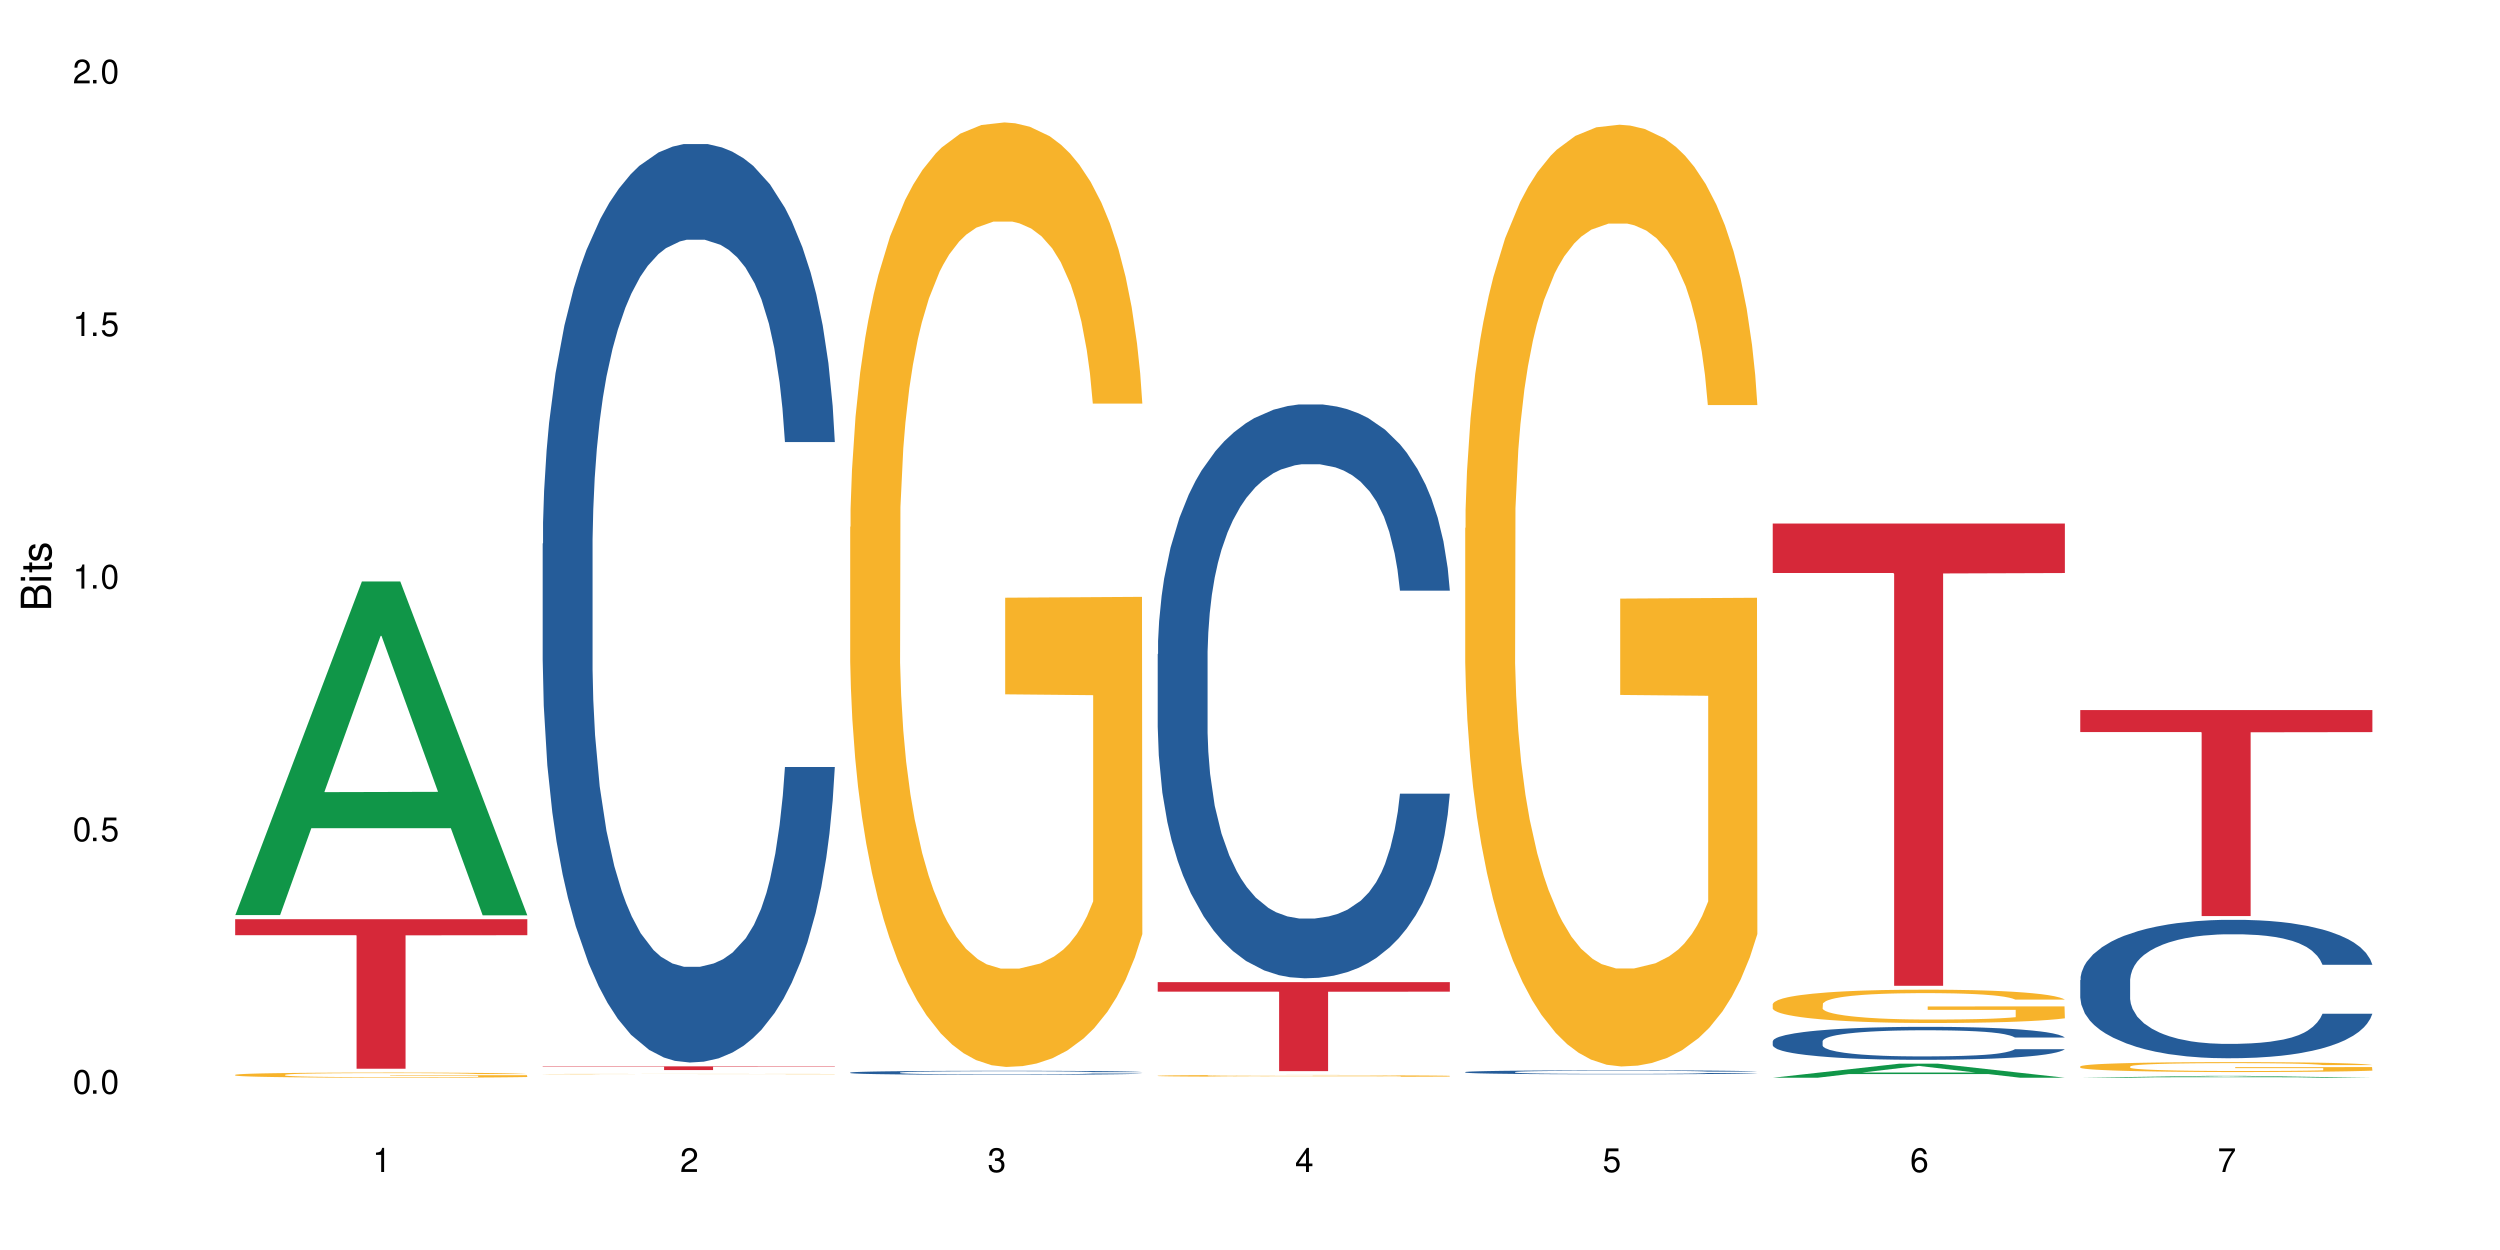 <?xml version="1.0" encoding="UTF-8"?>
<svg xmlns="http://www.w3.org/2000/svg" xmlns:xlink="http://www.w3.org/1999/xlink" width="720" height="360" viewBox="0 0 720 360">
<defs>
<g>
<g id="glyph-0-0">
</g>
<g id="glyph-0-1">
<path d="M 2.641 -6.938 C 2 -6.938 1.422 -6.656 1.078 -6.172 C 0.641 -5.562 0.406 -4.641 0.406 -3.359 C 0.406 -1.016 1.188 0.219 2.641 0.219 C 4.078 0.219 4.859 -1.016 4.859 -3.297 C 4.859 -4.641 4.656 -5.547 4.203 -6.172 C 3.844 -6.656 3.281 -6.938 2.641 -6.938 Z M 2.641 -6.188 C 3.547 -6.188 4 -5.25 4 -3.375 C 4 -1.406 3.562 -0.484 2.625 -0.484 C 1.734 -0.484 1.281 -1.438 1.281 -3.344 C 1.281 -5.25 1.734 -6.188 2.641 -6.188 Z M 2.641 -6.188 "/>
</g>
<g id="glyph-0-2">
<path d="M 1.828 -1 L 0.828 -1 L 0.828 0 L 1.828 0 Z M 1.828 -1 "/>
</g>
<g id="glyph-0-3">
<path d="M 4.562 -6.797 L 1.062 -6.797 L 0.547 -3.094 L 1.328 -3.094 C 1.719 -3.562 2.047 -3.734 2.578 -3.734 C 3.484 -3.734 4.062 -3.109 4.062 -2.094 C 4.062 -1.125 3.484 -0.531 2.578 -0.531 C 1.828 -0.531 1.375 -0.906 1.188 -1.672 L 0.328 -1.672 C 0.453 -1.109 0.547 -0.844 0.75 -0.594 C 1.125 -0.078 1.828 0.219 2.594 0.219 C 3.969 0.219 4.922 -0.781 4.922 -2.219 C 4.922 -3.562 4.031 -4.484 2.719 -4.484 C 2.25 -4.484 1.859 -4.359 1.469 -4.062 L 1.734 -5.969 L 4.562 -5.969 Z M 4.562 -6.797 "/>
</g>
<g id="glyph-0-4">
<path d="M 2.484 -4.938 L 2.484 0 L 3.328 0 L 3.328 -6.938 L 2.766 -6.938 C 2.469 -5.875 2.281 -5.734 0.984 -5.562 L 0.984 -4.938 Z M 2.484 -4.938 "/>
</g>
<g id="glyph-0-5">
<path d="M 4.859 -0.828 L 1.281 -0.828 C 1.359 -1.406 1.672 -1.781 2.5 -2.281 L 3.469 -2.828 C 4.406 -3.344 4.906 -4.062 4.906 -4.906 C 4.906 -5.484 4.672 -6.031 4.266 -6.406 C 3.859 -6.766 3.375 -6.938 2.719 -6.938 C 1.859 -6.938 1.219 -6.625 0.844 -6.031 C 0.609 -5.672 0.5 -5.234 0.484 -4.531 L 1.328 -4.531 C 1.359 -5.016 1.406 -5.281 1.531 -5.516 C 1.75 -5.938 2.188 -6.203 2.703 -6.203 C 3.469 -6.203 4.031 -5.641 4.031 -4.891 C 4.031 -4.344 3.719 -3.859 3.125 -3.516 L 2.234 -3 C 0.812 -2.172 0.406 -1.531 0.328 -0.016 L 4.859 -0.016 Z M 4.859 -0.828 "/>
</g>
<g id="glyph-0-6">
<path d="M 2.125 -3.188 L 2.578 -3.188 C 3.5 -3.188 3.984 -2.766 3.984 -1.922 C 3.984 -1.062 3.469 -0.531 2.594 -0.531 C 1.656 -0.531 1.203 -1 1.156 -2.016 L 0.312 -2.016 C 0.344 -1.453 0.438 -1.094 0.609 -0.781 C 0.953 -0.109 1.625 0.219 2.547 0.219 C 3.953 0.219 4.859 -0.625 4.859 -1.938 C 4.859 -2.828 4.516 -3.297 3.703 -3.594 C 4.344 -3.844 4.656 -4.328 4.656 -5.031 C 4.656 -6.219 3.875 -6.938 2.578 -6.938 C 1.203 -6.938 0.484 -6.172 0.453 -4.703 L 1.297 -4.703 C 1.312 -5.125 1.344 -5.359 1.453 -5.578 C 1.641 -5.969 2.062 -6.203 2.594 -6.203 C 3.344 -6.203 3.797 -5.75 3.797 -5 C 3.797 -4.516 3.609 -4.219 3.25 -4.047 C 3.016 -3.953 2.703 -3.922 2.125 -3.906 Z M 2.125 -3.188 "/>
</g>
<g id="glyph-0-7">
<path d="M 3.141 -1.672 L 3.141 0 L 3.984 0 L 3.984 -1.672 L 4.984 -1.672 L 4.984 -2.438 L 3.984 -2.438 L 3.984 -6.938 L 3.359 -6.938 L 0.266 -2.578 L 0.266 -1.672 Z M 3.141 -2.438 L 1 -2.438 L 3.141 -5.5 Z M 3.141 -2.438 "/>
</g>
<g id="glyph-0-8">
<path d="M 4.781 -5.125 C 4.609 -6.266 3.891 -6.938 2.844 -6.938 C 2.094 -6.938 1.422 -6.578 1.031 -5.953 C 0.594 -5.266 0.406 -4.422 0.406 -3.172 C 0.406 -2 0.578 -1.25 0.984 -0.641 C 1.359 -0.078 1.953 0.219 2.703 0.219 C 3.984 0.219 4.922 -0.75 4.922 -2.094 C 4.922 -3.375 4.062 -4.281 2.844 -4.281 C 2.172 -4.281 1.641 -4.031 1.281 -3.516 C 1.281 -5.234 1.828 -6.188 2.797 -6.188 C 3.391 -6.188 3.797 -5.797 3.938 -5.125 Z M 2.734 -3.531 C 3.547 -3.531 4.062 -2.953 4.062 -2.031 C 4.062 -1.156 3.484 -0.531 2.703 -0.531 C 1.922 -0.531 1.328 -1.188 1.328 -2.078 C 1.328 -2.938 1.906 -3.531 2.734 -3.531 Z M 2.734 -3.531 "/>
</g>
<g id="glyph-0-9">
<path d="M 4.984 -6.797 L 0.438 -6.797 L 0.438 -5.969 L 4.109 -5.969 C 2.5 -3.656 1.828 -2.234 1.328 0 L 2.219 0 C 2.594 -2.172 3.453 -4.047 4.984 -6.094 Z M 4.984 -6.797 "/>
</g>
<g id="glyph-1-0">
</g>
<g id="glyph-1-1">
<path d="M 0 -0.953 L 0 -4.891 C 0 -5.719 -0.234 -6.344 -0.734 -6.797 C -1.188 -7.234 -1.812 -7.469 -2.5 -7.469 C -3.547 -7.469 -4.188 -7 -4.625 -5.875 C -4.984 -6.688 -5.625 -7.094 -6.531 -7.094 C -7.172 -7.094 -7.734 -6.859 -8.141 -6.391 C -8.562 -5.922 -8.75 -5.344 -8.75 -4.5 L -8.75 -0.953 Z M -4.984 -2.062 L -7.766 -2.062 L -7.766 -4.219 C -7.766 -4.844 -7.688 -5.203 -7.453 -5.5 C -7.219 -5.812 -6.859 -5.969 -6.375 -5.969 C -5.891 -5.969 -5.531 -5.812 -5.297 -5.5 C -5.062 -5.203 -4.984 -4.844 -4.984 -4.219 Z M -0.984 -2.062 L -4 -2.062 L -4 -4.781 C -4 -5.766 -3.438 -6.359 -2.484 -6.359 C -1.547 -6.359 -0.984 -5.766 -0.984 -4.781 Z M -0.984 -2.062 "/>
</g>
<g id="glyph-1-2">
<path d="M -6.281 -1.797 L -6.281 -0.797 L 0 -0.797 L 0 -1.797 Z M -8.75 -1.797 L -8.75 -0.797 L -7.484 -0.797 L -7.484 -1.797 Z M -8.75 -1.797 "/>
</g>
<g id="glyph-1-3">
<path d="M -6.281 -3.047 L -6.281 -2.016 L -8.016 -2.016 L -8.016 -1.016 L -6.281 -1.016 L -6.281 -0.172 L -5.469 -0.172 L -5.469 -1.016 L -0.719 -1.016 C -0.078 -1.016 0.281 -1.453 0.281 -2.234 C 0.281 -2.5 0.25 -2.719 0.188 -3.047 L -0.641 -3.047 C -0.609 -2.906 -0.594 -2.766 -0.594 -2.562 C -0.594 -2.141 -0.719 -2.016 -1.156 -2.016 L -5.469 -2.016 L -5.469 -3.047 Z M -6.281 -3.047 "/>
</g>
<g id="glyph-1-4">
<path d="M -4.531 -5.25 C -5.766 -5.25 -6.469 -4.422 -6.469 -2.969 C -6.469 -1.516 -5.719 -0.562 -4.547 -0.562 C -3.562 -0.562 -3.094 -1.062 -2.734 -2.562 L -2.516 -3.484 C -2.344 -4.188 -2.094 -4.469 -1.641 -4.469 C -1.047 -4.469 -0.641 -3.875 -0.641 -3 C -0.641 -2.453 -0.797 -2 -1.062 -1.75 C -1.25 -1.594 -1.422 -1.531 -1.875 -1.469 L -1.875 -0.406 C -0.422 -0.453 0.281 -1.266 0.281 -2.922 C 0.281 -4.5 -0.5 -5.516 -1.719 -5.516 C -2.656 -5.516 -3.172 -4.984 -3.469 -3.734 L -3.703 -2.766 C -3.891 -1.953 -4.156 -1.609 -4.594 -1.609 C -5.188 -1.609 -5.547 -2.125 -5.547 -2.938 C -5.547 -3.75 -5.203 -4.172 -4.531 -4.203 Z M -4.531 -5.25 "/>
</g>
</g>
</defs>
<rect x="-72" y="-36" width="864" height="432" fill="rgb(100%, 100%, 100%)" fill-opacity="1"/>
<path fill-rule="nonzero" fill="rgb(6.275%, 58.824%, 28.235%)" fill-opacity="1" d="M 67.73 263.531 L 67.82 263.441 L 104.227 167.461 L 115.281 167.461 L 151.867 263.625 L 139.012 263.625 L 129.844 238.523 L 89.664 238.523 L 80.676 263.531 L 67.73 263.531 L 93.527 228.137 L 126.156 228.047 L 109.887 183.172 L 109.707 183.082 L 109.527 183.352 L 93.438 228.047 L 93.527 228.137 Z M 67.73 263.531 "/>
<path fill-rule="nonzero" fill="rgb(96.863%, 70.196%, 16.863%)" fill-opacity="1" d="M 67.73 309.535 L 67.832 309.535 L 67.832 309.508 L 68.242 309.445 L 69.27 309.363 L 70.605 309.293 L 72.039 309.238 L 72.965 309.211 L 74.504 309.168 L 75.836 309.137 L 79.223 309.078 L 83.531 309.02 L 85.891 308.996 L 88.559 308.973 L 92.355 308.945 L 94.102 308.938 L 99.438 308.914 L 105.488 308.902 L 112.16 308.898 L 115.238 308.898 L 119.441 308.902 L 125.188 308.918 L 128.473 308.934 L 131.039 308.945 L 133.707 308.965 L 136.988 308.992 L 140.066 309.023 L 142.527 309.055 L 144.992 309.098 L 147.043 309.141 L 148.789 309.188 L 150.328 309.246 L 151.25 309.293 L 151.867 309.34 L 137.605 309.34 L 136.785 309.293 L 135.859 309.258 L 134.32 309.211 L 132.781 309.18 L 131.242 309.152 L 128.371 309.117 L 125.906 309.098 L 122.828 309.078 L 119.855 309.066 L 116.469 309.055 L 108.977 309.055 L 104.055 309.062 L 101.18 309.074 L 99.129 309.086 L 96.254 309.105 L 94.512 309.121 L 93.484 309.133 L 90.406 309.176 L 88.355 309.215 L 87.227 309.238 L 85.789 309.281 L 84.762 309.316 L 83.633 309.371 L 83.02 309.414 L 82.199 309.504 L 82.094 309.75 L 82.402 309.805 L 83.02 309.859 L 83.84 309.906 L 85.07 309.961 L 86.301 310 L 88.457 310.055 L 90.305 310.09 L 91.742 310.113 L 94.512 310.148 L 95.641 310.16 L 98.309 310.184 L 101.078 310.203 L 104.465 310.223 L 107.027 310.23 L 111.133 310.234 L 116.363 310.234 L 122.52 310.227 L 126.422 310.215 L 129.09 310.207 L 130.832 310.195 L 132.988 310.18 L 134.527 310.168 L 135.961 310.152 L 137.707 310.129 L 137.707 309.805 L 112.363 309.801 L 112.363 309.648 L 151.762 309.648 L 151.867 310.18 L 149.711 310.219 L 147.043 310.254 L 144.48 310.281 L 141.812 310.305 L 138.016 310.328 L 134.938 310.348 L 130.215 310.367 L 125.906 310.379 L 121.395 310.387 L 117.391 310.391 L 112.672 310.391 L 108.465 310.387 L 103.949 310.379 L 100.359 310.371 L 97.074 310.355 L 93.793 310.34 L 89.688 310.309 L 87.02 310.285 L 84.25 310.258 L 81.48 310.223 L 79.016 310.188 L 75.734 310.125 L 73.988 310.086 L 72.348 310.039 L 71.117 309.996 L 69.988 309.949 L 69.168 309.902 L 68.348 309.84 L 67.938 309.793 L 67.73 309.75 Z M 67.73 309.535 "/>
<path fill-rule="nonzero" fill="rgb(83.922%, 15.686%, 22.353%)" fill-opacity="1" d="M 67.73 264.727 L 151.867 264.727 L 151.867 269.336 L 116.801 269.379 L 116.801 307.793 L 102.695 307.793 L 102.695 269.418 L 102.488 269.336 L 67.73 269.336 Z M 67.73 264.727 "/>
<path fill-rule="nonzero" fill="rgb(14.51%, 36.078%, 60%)" fill-opacity="1" d="M 156.293 156.582 L 156.398 156.34 L 156.398 150.535 L 156.703 141.348 L 157.422 129.742 L 158.141 121.762 L 159.988 107.496 L 162.555 93.715 L 165.223 83.078 L 167.172 76.789 L 168.914 71.953 L 172.918 63.008 L 175.48 58.414 L 178.25 54.305 L 181.637 50.191 L 184.102 47.773 L 189.641 43.906 L 193.746 42.215 L 196.926 41.488 L 203.801 41.488 L 207.902 42.457 L 210.879 43.664 L 214.164 45.598 L 216.934 47.773 L 221.754 53.094 L 226.066 59.863 L 228.016 63.734 L 231.094 71.23 L 233.453 78.484 L 235.094 84.77 L 236.941 93.715 L 238.582 104.598 L 239.812 116.926 L 240.43 127.324 L 226.066 127.324 L 225.348 117.652 L 224.527 110.156 L 222.988 100.242 L 221.449 93.23 L 219.293 86.219 L 217.344 81.625 L 214.676 77.031 L 212.316 74.129 L 209.855 71.953 L 207.492 70.504 L 202.98 69.051 L 197.746 69.051 L 195.797 69.535 L 191.797 71.469 L 189.641 73.164 L 186.562 76.547 L 184.406 79.691 L 181.844 84.527 L 180.098 88.637 L 177.945 94.926 L 176.406 100.484 L 174.66 108.465 L 173.633 114.508 L 172.711 121.281 L 171.891 129.258 L 171.273 137.723 L 170.863 146.668 L 170.66 155.371 L 170.66 192.852 L 170.863 201.555 L 171.379 211.711 L 172.711 226.461 L 174.66 239.273 L 176.918 249.43 L 179.074 256.684 L 180.305 260.07 L 181.945 263.938 L 184.512 268.773 L 188.203 273.609 L 190.359 275.543 L 193.641 277.477 L 197.027 278.445 L 201.543 278.445 L 205.543 277.477 L 208.211 276.27 L 210.98 274.336 L 214.777 270.223 L 217.137 266.355 L 219.191 261.762 L 220.73 257.168 L 221.754 253.297 L 223.293 245.805 L 224.527 237.582 L 225.449 229.121 L 226.066 220.898 L 240.43 220.898 L 239.812 230.57 L 238.891 240 L 237.969 247.012 L 236.531 255.473 L 234.891 262.969 L 232.527 271.434 L 230.578 276.992 L 228.016 283.039 L 225.656 287.633 L 223.09 291.742 L 219.293 296.578 L 216.832 298.996 L 214.164 301.172 L 210.98 303.109 L 206.98 304.801 L 202.672 305.766 L 198.668 306.008 L 194.359 305.527 L 191.18 304.559 L 186.973 302.383 L 181.738 298.031 L 177.945 293.438 L 174.969 288.844 L 172.402 284.008 L 169.531 277.477 L 165.836 266.84 L 163.578 258.617 L 162.039 251.848 L 160.297 242.418 L 159.066 233.953 L 157.629 220.414 L 156.602 203.246 L 156.293 189.949 Z M 156.293 156.582 "/>
<path fill-rule="nonzero" fill="rgb(96.863%, 70.196%, 16.863%)" fill-opacity="1" d="M 156.293 309.332 L 156.398 309.332 L 156.398 309.328 L 156.809 309.324 L 157.832 309.316 L 159.168 309.312 L 160.605 309.309 L 161.527 309.305 L 163.066 309.301 L 164.398 309.301 L 167.785 309.297 L 172.094 309.289 L 174.457 309.289 L 177.121 309.285 L 182.664 309.285 L 188 309.281 L 213.754 309.281 L 217.035 309.285 L 222.27 309.285 L 225.551 309.289 L 228.629 309.289 L 231.094 309.293 L 233.555 309.297 L 235.605 309.301 L 237.352 309.305 L 238.891 309.309 L 239.812 309.312 L 240.43 309.316 L 226.168 309.316 L 225.348 309.312 L 224.422 309.309 L 222.883 309.305 L 221.344 309.305 L 219.805 309.301 L 216.934 309.297 L 211.395 309.297 L 208.418 309.293 L 192.617 309.293 L 189.742 309.297 L 183.074 309.297 L 182.047 309.301 L 178.969 309.305 L 176.918 309.305 L 175.789 309.309 L 174.352 309.312 L 173.328 309.312 L 172.199 309.32 L 171.582 309.32 L 170.762 309.328 L 170.66 309.348 L 170.965 309.352 L 171.582 309.355 L 172.402 309.359 L 173.633 309.363 L 174.867 309.367 L 177.02 309.371 L 178.867 309.375 L 180.305 309.375 L 183.074 309.379 L 184.203 309.379 L 186.871 309.383 L 189.641 309.383 L 193.027 309.387 L 214.984 309.387 L 217.652 309.383 L 223.09 309.383 L 224.527 309.379 L 226.27 309.379 L 226.27 309.352 L 200.926 309.352 L 200.926 309.34 L 240.328 309.34 L 240.43 309.383 L 238.273 309.387 L 235.605 309.387 L 233.043 309.391 L 230.375 309.391 L 226.578 309.395 L 223.5 309.395 L 218.781 309.398 L 188.922 309.398 L 185.641 309.395 L 182.355 309.395 L 178.25 309.391 L 175.582 309.391 L 172.812 309.387 L 170.043 309.387 L 167.582 309.383 L 165.938 309.379 L 164.297 309.379 L 162.555 309.375 L 160.91 309.371 L 159.68 309.367 L 158.551 309.363 L 156.91 309.355 L 156.5 309.352 L 156.293 309.348 Z M 156.293 309.332 "/>
<path fill-rule="nonzero" fill="rgb(83.922%, 15.686%, 22.353%)" fill-opacity="1" d="M 156.293 307.113 L 240.43 307.113 L 240.43 307.227 L 205.363 307.23 L 205.363 308.176 L 191.258 308.176 L 191.258 307.23 L 191.051 307.227 L 156.293 307.227 Z M 156.293 307.113 "/>
<path fill-rule="nonzero" fill="rgb(14.51%, 36.078%, 60%)" fill-opacity="1" d="M 244.859 308.895 L 244.961 308.891 L 244.961 308.867 L 245.27 308.828 L 245.988 308.777 L 246.703 308.742 L 248.551 308.68 L 251.117 308.617 L 253.785 308.57 L 255.734 308.543 L 257.477 308.523 L 261.48 308.484 L 264.043 308.465 L 266.816 308.445 L 270.199 308.43 L 272.664 308.418 L 278.203 308.402 L 282.309 308.395 L 285.488 308.391 L 292.363 308.391 L 296.469 308.395 L 299.441 308.398 L 302.727 308.406 L 305.496 308.418 L 310.32 308.441 L 314.629 308.469 L 316.578 308.488 L 319.656 308.52 L 322.016 308.551 L 323.656 308.578 L 325.504 308.617 L 327.145 308.664 L 328.379 308.719 L 328.992 308.766 L 314.629 308.766 L 313.91 308.723 L 313.09 308.691 L 311.551 308.648 L 310.012 308.617 L 307.855 308.586 L 305.906 308.566 L 303.238 308.547 L 300.879 308.531 L 298.418 308.523 L 296.059 308.516 L 291.543 308.512 L 284.359 308.512 L 280.359 308.52 L 278.203 308.527 L 275.125 308.543 L 272.973 308.559 L 270.406 308.578 L 268.66 308.598 L 266.508 308.625 L 264.969 308.648 L 263.223 308.684 L 262.199 308.711 L 261.273 308.738 L 260.453 308.773 L 259.84 308.812 L 259.426 308.852 L 259.223 308.887 L 259.223 309.051 L 259.426 309.09 L 259.941 309.133 L 261.273 309.199 L 263.223 309.254 L 265.48 309.301 L 267.637 309.332 L 268.867 309.344 L 270.508 309.363 L 273.074 309.383 L 276.77 309.406 L 278.922 309.414 L 282.207 309.422 L 285.59 309.426 L 290.105 309.426 L 294.109 309.422 L 296.773 309.418 L 299.547 309.406 L 303.344 309.391 L 305.703 309.375 L 307.754 309.352 L 309.293 309.332 L 310.32 309.316 L 311.859 309.285 L 313.09 309.246 L 314.012 309.211 L 314.629 309.176 L 328.992 309.176 L 328.379 309.215 L 327.453 309.258 L 326.531 309.289 L 325.094 309.324 L 323.453 309.359 L 321.094 309.395 L 319.145 309.418 L 316.578 309.445 L 314.219 309.465 L 311.652 309.484 L 307.855 309.504 L 305.395 309.516 L 302.727 309.523 L 299.547 309.535 L 295.543 309.543 L 291.234 309.547 L 287.234 309.547 L 282.926 309.543 L 279.742 309.539 L 275.535 309.531 L 270.305 309.512 L 266.508 309.492 L 263.531 309.473 L 260.965 309.449 L 258.094 309.422 L 254.398 309.375 L 252.145 309.34 L 250.605 309.309 L 248.859 309.27 L 247.629 309.23 L 246.191 309.172 L 245.164 309.098 L 244.859 309.039 Z M 244.859 308.895 "/>
<path fill-rule="nonzero" fill="rgb(96.863%, 70.196%, 16.863%)" fill-opacity="1" d="M 244.859 151.77 L 244.961 151.52 L 244.961 146.551 L 245.371 135.375 L 246.398 119.969 L 247.73 107.301 L 249.168 97.363 L 250.09 92.148 L 251.629 84.695 L 252.965 79.23 L 256.348 68.051 L 260.66 57.617 L 263.02 53.145 L 265.688 48.922 L 269.484 44.199 L 271.227 42.461 L 276.562 38.488 L 282.617 36.004 L 289.285 35.258 L 292.363 35.504 L 296.57 36.5 L 302.316 39.23 L 305.598 41.715 L 308.164 44.199 L 310.832 47.43 L 314.117 52.398 L 317.195 58.359 L 319.656 64.324 L 322.117 71.777 L 324.172 79.727 L 325.914 88.422 L 327.453 98.855 L 328.379 107.551 L 328.992 116.246 L 314.73 116.246 L 313.91 107.551 L 312.988 100.84 L 311.449 92.645 L 309.91 86.68 L 308.371 81.961 L 305.496 75.504 L 303.035 71.527 L 299.957 68.051 L 296.98 65.812 L 293.594 64.324 L 291.543 63.824 L 286.105 63.824 L 281.18 65.566 L 278.309 67.551 L 276.254 69.539 L 273.383 73.266 L 271.637 76.246 L 270.613 78.234 L 267.535 85.938 L 265.48 92.891 L 264.352 97.613 L 262.918 105.066 L 261.891 111.773 L 260.762 121.711 L 260.145 129.164 L 259.324 146.055 L 259.223 190.773 L 259.531 200.211 L 260.145 210.398 L 260.965 219.34 L 262.199 228.781 L 263.43 235.988 L 265.582 245.676 L 267.43 252.133 L 268.867 256.359 L 271.637 263.066 L 272.766 265.301 L 275.434 269.773 L 278.203 273.25 L 281.59 276.23 L 284.156 277.723 L 288.258 278.965 L 293.492 278.965 L 299.648 277.473 L 303.547 275.488 L 306.215 273.5 L 307.961 271.762 L 310.113 269.027 L 311.652 266.543 L 313.09 263.809 L 314.832 259.586 L 314.832 200.211 L 289.492 199.965 L 289.492 172.141 L 328.891 171.891 L 328.992 269.027 L 326.84 275.734 L 324.172 282.195 L 321.605 287.164 L 318.938 291.387 L 315.141 296.105 L 312.062 299.086 L 307.344 302.566 L 303.035 304.801 L 298.52 306.293 L 294.52 307.035 L 289.797 307.285 L 285.59 306.789 L 281.078 305.297 L 277.484 303.309 L 274.203 300.824 L 270.918 297.598 L 266.816 292.379 L 264.148 288.156 L 261.379 282.938 L 258.605 276.73 L 256.145 270.02 L 254.504 264.805 L 252.859 258.84 L 251.117 251.391 L 249.477 242.941 L 248.242 235.242 L 247.113 226.547 L 246.293 218.348 L 245.473 207.168 L 245.062 198.227 L 244.859 190.523 Z M 244.859 151.77 "/>
<path fill-rule="nonzero" fill="rgb(14.51%, 36.078%, 60%)" fill-opacity="1" d="M 333.422 188.395 L 333.523 188.242 L 333.523 184.617 L 333.832 178.875 L 334.551 171.625 L 335.27 166.641 L 337.113 157.727 L 339.68 149.117 L 342.348 142.469 L 344.297 138.543 L 346.043 135.52 L 350.043 129.93 L 352.609 127.059 L 355.379 124.492 L 358.766 121.926 L 361.227 120.414 L 366.766 117.996 L 370.871 116.938 L 374.051 116.484 L 380.926 116.484 L 385.031 117.09 L 388.008 117.844 L 391.289 119.055 L 394.059 120.414 L 398.883 123.738 L 403.191 127.965 L 405.141 130.383 L 408.219 135.066 L 410.578 139.598 L 412.223 143.527 L 414.066 149.117 L 415.711 155.914 L 416.941 163.617 L 417.555 170.113 L 403.191 170.113 L 402.473 164.07 L 401.652 159.387 L 400.113 153.195 L 398.574 148.812 L 396.422 144.434 L 394.469 141.562 L 391.805 138.691 L 389.441 136.879 L 386.98 135.52 L 384.621 134.613 L 380.105 133.707 L 374.875 133.707 L 372.922 134.008 L 368.922 135.219 L 366.766 136.273 L 363.688 138.391 L 361.535 140.355 L 358.969 143.375 L 357.227 145.945 L 355.07 149.871 L 353.531 153.348 L 351.789 158.332 L 350.762 162.109 L 349.836 166.336 L 349.016 171.324 L 348.402 176.609 L 347.992 182.199 L 347.785 187.637 L 347.785 211.055 L 347.992 216.492 L 348.504 222.836 L 349.836 232.051 L 351.789 240.059 L 354.043 246.402 L 356.199 250.934 L 357.43 253.051 L 359.07 255.469 L 361.637 258.488 L 365.332 261.512 L 367.484 262.719 L 370.77 263.926 L 374.156 264.531 L 378.668 264.531 L 382.672 263.926 L 385.34 263.172 L 388.109 261.965 L 391.906 259.395 L 394.266 256.977 L 396.316 254.109 L 397.855 251.238 L 398.883 248.82 L 400.422 244.137 L 401.652 239 L 402.578 233.715 L 403.191 228.578 L 417.555 228.578 L 416.941 234.621 L 416.016 240.512 L 415.094 244.891 L 413.656 250.18 L 412.016 254.863 L 409.656 260.148 L 407.707 263.625 L 405.141 267.402 L 402.781 270.273 L 400.215 272.84 L 396.422 275.859 L 393.957 277.371 L 391.289 278.73 L 388.109 279.941 L 384.109 280.996 L 379.797 281.602 L 375.797 281.754 L 371.488 281.449 L 368.305 280.848 L 364.102 279.488 L 358.867 276.77 L 355.07 273.898 L 352.094 271.027 L 349.531 268.004 L 346.656 263.926 L 342.965 257.281 L 340.707 252.145 L 339.168 247.914 L 337.422 242.023 L 336.191 236.734 L 334.754 228.273 L 333.73 217.551 L 333.422 209.242 Z M 333.422 188.395 "/>
<path fill-rule="nonzero" fill="rgb(96.863%, 70.196%, 16.863%)" fill-opacity="1" d="M 333.422 309.816 L 333.523 309.816 L 333.523 309.805 L 333.934 309.785 L 334.961 309.754 L 336.293 309.727 L 337.73 309.707 L 338.652 309.699 L 340.191 309.684 L 341.527 309.672 L 344.914 309.652 L 349.223 309.629 L 351.582 309.621 L 354.25 309.613 L 358.047 309.605 L 359.789 309.602 L 365.125 309.594 L 371.18 309.59 L 377.848 309.586 L 380.926 309.586 L 385.133 309.59 L 390.879 309.594 L 394.164 309.598 L 396.727 309.605 L 399.395 309.609 L 402.68 309.621 L 405.758 309.633 L 408.219 309.645 L 410.684 309.66 L 412.734 309.676 L 414.477 309.691 L 416.016 309.711 L 416.941 309.73 L 417.555 309.746 L 403.293 309.746 L 402.473 309.73 L 401.551 309.715 L 400.012 309.699 L 398.473 309.688 L 396.934 309.68 L 394.059 309.664 L 391.598 309.656 L 388.52 309.652 L 385.543 309.648 L 382.156 309.645 L 369.742 309.645 L 366.871 309.648 L 364.816 309.652 L 361.945 309.66 L 360.199 309.668 L 359.176 309.672 L 356.098 309.688 L 354.043 309.699 L 352.914 309.711 L 351.48 309.723 L 350.453 309.738 L 349.324 309.758 L 348.711 309.77 L 347.887 309.805 L 347.785 309.891 L 348.094 309.91 L 348.711 309.93 L 349.531 309.949 L 351.992 309.98 L 354.148 310 L 355.992 310.012 L 357.43 310.02 L 360.199 310.035 L 361.328 310.039 L 363.996 310.047 L 366.766 310.055 L 370.152 310.059 L 372.719 310.062 L 376.824 310.066 L 382.055 310.066 L 388.211 310.062 L 392.109 310.059 L 394.777 310.055 L 396.523 310.051 L 398.676 310.047 L 400.215 310.039 L 401.652 310.035 L 403.398 310.027 L 403.398 309.91 L 378.055 309.91 L 378.055 309.855 L 417.453 309.855 L 417.555 310.047 L 415.402 310.059 L 412.734 310.07 L 410.168 310.082 L 407.5 310.09 L 403.703 310.098 L 400.625 310.105 L 395.906 310.113 L 391.598 310.117 L 387.082 310.117 L 383.082 310.121 L 374.156 310.121 L 369.641 310.117 L 366.051 310.113 L 362.766 310.109 L 359.484 310.102 L 355.379 310.09 L 352.711 310.082 L 349.941 310.074 L 347.172 310.062 L 344.707 310.047 L 343.066 310.039 L 341.426 310.027 L 339.68 310.012 L 338.039 309.996 L 336.809 309.98 L 335.68 309.961 L 334.859 309.945 L 334.035 309.926 L 333.625 309.906 L 333.422 309.891 Z M 333.422 309.816 "/>
<path fill-rule="nonzero" fill="rgb(83.922%, 15.686%, 22.353%)" fill-opacity="1" d="M 333.422 282.859 L 417.555 282.859 L 417.555 285.602 L 382.492 285.625 L 382.492 308.48 L 368.383 308.48 L 368.383 285.648 L 368.18 285.602 L 333.422 285.602 Z M 333.422 282.859 "/>
<path fill-rule="nonzero" fill="rgb(14.51%, 36.078%, 60%)" fill-opacity="1" d="M 421.984 308.75 L 422.086 308.75 L 422.086 308.723 L 422.395 308.684 L 423.113 308.633 L 423.832 308.598 L 425.68 308.539 L 428.242 308.477 L 430.91 308.43 L 432.859 308.402 L 434.605 308.383 L 438.605 308.344 L 441.172 308.324 L 443.941 308.305 L 447.328 308.289 L 449.789 308.277 L 455.332 308.262 L 459.434 308.254 L 462.617 308.25 L 469.488 308.25 L 473.594 308.254 L 476.57 308.262 L 479.852 308.27 L 482.625 308.277 L 487.445 308.301 L 491.754 308.332 L 493.703 308.348 L 496.781 308.379 L 499.145 308.41 L 500.785 308.438 L 502.633 308.477 L 504.273 308.523 L 505.504 308.578 L 506.121 308.625 L 491.754 308.625 L 491.035 308.582 L 490.215 308.551 L 488.676 308.504 L 487.137 308.477 L 484.984 308.445 L 483.035 308.426 L 480.367 308.406 L 478.008 308.391 L 475.543 308.383 L 473.184 308.375 L 468.668 308.371 L 461.488 308.371 L 457.484 308.379 L 455.332 308.387 L 452.254 308.402 L 450.098 308.418 L 447.531 308.438 L 445.789 308.457 L 443.633 308.484 L 442.094 308.508 L 440.352 308.543 L 439.324 308.566 L 438.402 308.598 L 437.582 308.633 L 436.965 308.668 L 436.555 308.707 L 436.348 308.746 L 436.348 308.91 L 436.555 308.945 L 437.066 308.992 L 438.402 309.055 L 440.352 309.109 L 442.609 309.156 L 444.762 309.188 L 445.992 309.199 L 447.637 309.219 L 450.199 309.238 L 453.895 309.258 L 456.051 309.27 L 459.332 309.277 L 462.719 309.281 L 467.234 309.281 L 471.234 309.277 L 473.902 309.27 L 476.672 309.262 L 480.469 309.246 L 482.828 309.227 L 484.879 309.207 L 486.418 309.188 L 487.445 309.172 L 488.984 309.137 L 490.215 309.102 L 491.141 309.066 L 491.754 309.031 L 506.121 309.031 L 505.504 309.074 L 504.582 309.113 L 503.656 309.145 L 502.223 309.18 L 500.578 309.215 L 498.219 309.25 L 496.27 309.273 L 493.703 309.301 L 491.344 309.32 L 488.781 309.34 L 484.984 309.359 L 482.52 309.371 L 479.852 309.379 L 476.672 309.387 L 472.672 309.395 L 468.363 309.398 L 460.051 309.398 L 456.871 309.395 L 452.664 309.383 L 447.43 309.367 L 443.633 309.344 L 440.66 309.324 L 438.094 309.305 L 435.219 309.277 L 431.527 309.23 L 429.27 309.195 L 427.73 309.164 L 425.984 309.125 L 424.754 309.086 L 423.32 309.027 L 422.293 308.953 L 421.984 308.895 Z M 421.984 308.75 "/>
<path fill-rule="nonzero" fill="rgb(96.863%, 70.196%, 16.863%)" fill-opacity="1" d="M 421.984 152.09 L 422.086 151.84 L 422.086 146.887 L 422.496 135.742 L 423.523 120.383 L 424.859 107.75 L 426.293 97.844 L 427.219 92.641 L 428.758 85.211 L 430.09 79.762 L 433.477 68.617 L 437.785 58.211 L 440.145 53.754 L 442.812 49.543 L 446.609 44.836 L 448.355 43.102 L 453.688 39.141 L 459.742 36.664 L 466.41 35.918 L 469.488 36.168 L 473.695 37.156 L 479.441 39.883 L 482.727 42.359 L 485.293 44.836 L 487.957 48.055 L 491.242 53.012 L 494.32 58.957 L 496.781 64.898 L 499.246 72.332 L 501.297 80.258 L 503.043 88.926 L 504.582 99.328 L 505.504 108 L 506.121 116.668 L 491.859 116.668 L 491.035 108 L 490.113 101.312 L 488.574 93.137 L 487.035 87.191 L 485.496 82.484 L 482.625 76.047 L 480.16 72.082 L 477.082 68.617 L 474.105 66.387 L 470.723 64.898 L 468.668 64.406 L 463.23 64.406 L 458.305 66.137 L 455.434 68.121 L 453.383 70.102 L 450.508 73.816 L 448.766 76.789 L 447.738 78.77 L 444.66 86.449 L 442.609 93.387 L 441.48 98.09 L 440.043 105.523 L 439.016 112.211 L 437.887 122.117 L 437.273 129.547 L 436.453 146.391 L 436.348 190.977 L 436.656 200.391 L 437.273 210.543 L 438.094 219.461 L 439.324 228.875 L 440.555 236.059 L 442.711 245.719 L 444.559 252.156 L 445.992 256.367 L 448.766 263.055 L 449.895 265.285 L 452.562 269.742 L 455.332 273.211 L 458.715 276.184 L 461.281 277.668 L 465.387 278.91 L 470.617 278.91 L 476.773 277.422 L 480.676 275.441 L 483.34 273.461 L 485.086 271.727 L 487.242 269 L 488.781 266.523 L 490.215 263.801 L 491.961 259.59 L 491.961 200.391 L 466.617 200.141 L 466.617 172.398 L 506.016 172.152 L 506.121 269 L 503.965 275.688 L 501.297 282.129 L 498.73 287.082 L 496.066 291.293 L 492.27 296 L 489.191 298.973 L 484.469 302.438 L 480.16 304.668 L 475.645 306.156 L 471.645 306.898 L 466.926 307.145 L 462.719 306.648 L 458.203 305.164 L 454.613 303.184 L 451.328 300.707 L 448.047 297.484 L 443.941 292.285 L 441.273 288.074 L 438.504 282.871 L 435.734 276.68 L 433.27 269.992 L 431.629 264.789 L 429.988 258.844 L 428.242 251.414 L 426.602 242.992 L 425.371 235.312 L 424.242 226.645 L 423.422 218.473 L 422.602 207.324 L 422.191 198.406 L 421.984 190.73 Z M 421.984 152.09 "/>
<path fill-rule="nonzero" fill="rgb(6.275%, 58.824%, 28.235%)" fill-opacity="1" d="M 510.547 310.387 L 510.637 310.383 L 547.043 306.336 L 558.098 306.336 L 594.684 310.391 L 581.828 310.391 L 572.66 309.332 L 532.48 309.332 L 523.492 310.387 L 510.547 310.387 L 536.348 308.895 L 568.977 308.891 L 552.707 306.996 L 552.527 306.992 L 552.348 307.004 L 536.258 308.891 L 536.348 308.895 Z M 510.547 310.387 "/>
<path fill-rule="nonzero" fill="rgb(14.51%, 36.078%, 60%)" fill-opacity="1" d="M 510.547 299.863 L 510.652 299.855 L 510.652 299.648 L 510.957 299.316 L 511.676 298.902 L 512.395 298.613 L 514.242 298.102 L 516.809 297.609 L 519.473 297.227 L 521.426 297 L 523.168 296.828 L 527.168 296.504 L 529.734 296.34 L 532.504 296.191 L 535.891 296.047 L 538.355 295.957 L 543.895 295.82 L 548 295.758 L 551.18 295.734 L 558.055 295.734 L 562.156 295.766 L 565.133 295.812 L 568.418 295.879 L 571.188 295.957 L 576.008 296.148 L 580.32 296.391 L 582.27 296.531 L 585.348 296.801 L 587.707 297.062 L 589.348 297.285 L 591.195 297.609 L 592.836 298 L 594.066 298.441 L 594.684 298.812 L 580.32 298.812 L 579.602 298.469 L 578.781 298.199 L 577.242 297.844 L 575.703 297.59 L 573.547 297.34 L 571.598 297.172 L 568.93 297.008 L 566.57 296.906 L 564.105 296.828 L 561.746 296.773 L 557.234 296.723 L 552 296.723 L 550.051 296.738 L 546.051 296.809 L 543.895 296.871 L 540.816 296.992 L 538.66 297.105 L 536.098 297.277 L 534.352 297.426 L 532.199 297.652 L 530.66 297.852 L 528.914 298.137 L 527.887 298.355 L 526.965 298.598 L 526.145 298.883 L 525.527 299.188 L 525.117 299.508 L 524.914 299.82 L 524.914 301.168 L 525.117 301.48 L 525.629 301.844 L 526.965 302.375 L 528.914 302.832 L 531.172 303.199 L 533.324 303.457 L 534.559 303.578 L 536.199 303.719 L 538.766 303.891 L 542.457 304.066 L 544.613 304.137 L 547.895 304.203 L 551.281 304.238 L 555.797 304.238 L 559.797 304.203 L 562.465 304.16 L 565.234 304.094 L 569.031 303.945 L 571.391 303.805 L 573.445 303.641 L 574.984 303.477 L 576.008 303.336 L 577.547 303.066 L 578.781 302.773 L 579.703 302.469 L 580.32 302.172 L 594.684 302.172 L 594.066 302.52 L 593.145 302.859 L 592.223 303.109 L 590.785 303.414 L 589.145 303.684 L 586.781 303.988 L 584.832 304.188 L 582.27 304.406 L 579.91 304.57 L 577.344 304.719 L 573.547 304.891 L 571.086 304.977 L 568.418 305.055 L 565.234 305.125 L 561.234 305.188 L 556.926 305.219 L 552.922 305.23 L 548.613 305.211 L 545.434 305.176 L 541.227 305.098 L 535.992 304.941 L 532.199 304.777 L 529.223 304.613 L 526.656 304.438 L 523.785 304.203 L 520.09 303.824 L 517.832 303.527 L 516.293 303.285 L 514.551 302.945 L 513.316 302.641 L 511.883 302.156 L 510.855 301.539 L 510.547 301.062 Z M 510.547 299.863 "/>
<path fill-rule="nonzero" fill="rgb(96.863%, 70.196%, 16.863%)" fill-opacity="1" d="M 510.547 289.137 L 510.652 289.129 L 510.652 288.953 L 511.062 288.559 L 512.086 288.016 L 513.422 287.566 L 514.855 287.215 L 515.781 287.031 L 517.32 286.77 L 518.652 286.578 L 522.039 286.184 L 526.348 285.812 L 528.707 285.656 L 531.375 285.508 L 535.172 285.34 L 536.918 285.277 L 542.254 285.137 L 548.305 285.051 L 554.977 285.023 L 558.055 285.031 L 562.262 285.066 L 568.008 285.164 L 571.289 285.254 L 573.855 285.34 L 576.523 285.453 L 579.805 285.629 L 582.883 285.84 L 585.348 286.051 L 587.809 286.312 L 589.859 286.594 L 591.605 286.902 L 593.145 287.27 L 594.066 287.578 L 594.684 287.883 L 580.422 287.883 L 579.602 287.578 L 578.676 287.34 L 577.137 287.051 L 575.598 286.84 L 574.059 286.672 L 571.188 286.445 L 568.723 286.305 L 565.645 286.184 L 562.672 286.102 L 559.285 286.051 L 557.234 286.031 L 551.793 286.031 L 546.871 286.094 L 543.996 286.164 L 541.945 286.234 L 539.07 286.367 L 537.328 286.473 L 536.301 286.543 L 533.223 286.812 L 531.172 287.059 L 530.043 287.227 L 528.605 287.488 L 527.582 287.727 L 526.453 288.078 L 525.836 288.34 L 525.016 288.938 L 524.914 290.516 L 525.219 290.848 L 525.836 291.207 L 526.656 291.523 L 527.887 291.855 L 529.121 292.109 L 531.273 292.453 L 533.121 292.68 L 534.559 292.828 L 537.328 293.066 L 538.457 293.145 L 541.125 293.305 L 543.895 293.426 L 547.281 293.531 L 549.844 293.582 L 553.949 293.629 L 559.184 293.629 L 565.34 293.574 L 569.238 293.504 L 571.906 293.434 L 573.648 293.375 L 575.805 293.277 L 577.344 293.188 L 578.781 293.094 L 580.523 292.945 L 580.523 290.848 L 555.18 290.84 L 555.18 289.855 L 594.582 289.848 L 594.684 293.277 L 592.527 293.516 L 589.859 293.742 L 587.297 293.918 L 584.629 294.066 L 580.832 294.234 L 577.754 294.34 L 573.035 294.461 L 568.723 294.539 L 564.211 294.594 L 560.207 294.617 L 555.488 294.629 L 551.281 294.609 L 546.766 294.559 L 543.176 294.488 L 539.895 294.398 L 536.609 294.285 L 532.504 294.102 L 529.836 293.953 L 527.066 293.77 L 524.297 293.547 L 521.836 293.312 L 520.191 293.129 L 518.551 292.918 L 516.809 292.652 L 515.164 292.355 L 513.934 292.086 L 512.805 291.777 L 511.984 291.488 L 511.164 291.094 L 510.754 290.777 L 510.547 290.504 Z M 510.547 289.137 "/>
<path fill-rule="nonzero" fill="rgb(83.922%, 15.686%, 22.353%)" fill-opacity="1" d="M 510.547 150.777 L 594.684 150.777 L 594.684 165.031 L 559.617 165.156 L 559.617 283.918 L 545.512 283.918 L 545.512 165.281 L 545.305 165.031 L 510.547 165.031 Z M 510.547 150.777 "/>
<path fill-rule="nonzero" fill="rgb(6.275%, 58.824%, 28.235%)" fill-opacity="1" d="M 599.113 310.391 L 599.203 310.391 L 635.605 309.855 L 646.664 309.855 L 683.246 310.391 L 670.395 310.391 L 661.223 310.25 L 621.043 310.25 L 612.055 310.391 L 599.113 310.391 L 624.91 310.191 L 657.539 310.191 L 641.27 309.941 L 640.91 309.941 L 624.82 310.191 L 624.91 310.191 Z M 599.113 310.391 "/>
<path fill-rule="nonzero" fill="rgb(14.51%, 36.078%, 60%)" fill-opacity="1" d="M 599.113 282.27 L 599.215 282.23 L 599.215 281.359 L 599.523 279.973 L 600.238 278.223 L 600.957 277.023 L 602.805 274.871 L 605.371 272.797 L 608.039 271.191 L 609.988 270.246 L 611.73 269.516 L 615.734 268.168 L 618.297 267.477 L 621.07 266.859 L 624.453 266.238 L 626.918 265.875 L 632.457 265.293 L 636.562 265.035 L 639.742 264.926 L 646.617 264.926 L 650.723 265.074 L 653.695 265.254 L 656.98 265.547 L 659.75 265.875 L 664.574 266.676 L 668.883 267.695 L 670.832 268.277 L 673.91 269.406 L 676.27 270.5 L 677.91 271.449 L 679.758 272.797 L 681.398 274.438 L 682.633 276.293 L 683.246 277.859 L 668.883 277.859 L 668.164 276.402 L 667.344 275.273 L 665.805 273.781 L 664.266 272.723 L 662.109 271.668 L 660.16 270.973 L 657.492 270.281 L 655.133 269.844 L 652.672 269.516 L 650.312 269.297 L 645.797 269.082 L 640.562 269.082 L 638.613 269.152 L 634.613 269.445 L 632.457 269.699 L 629.379 270.211 L 627.227 270.684 L 624.66 271.41 L 622.914 272.031 L 620.762 272.977 L 619.223 273.816 L 617.477 275.02 L 616.453 275.93 L 615.527 276.949 L 614.707 278.152 L 614.09 279.426 L 613.68 280.773 L 613.477 282.086 L 613.477 287.734 L 613.68 289.043 L 614.195 290.574 L 615.527 292.797 L 617.477 294.727 L 619.734 296.258 L 621.891 297.352 L 623.121 297.859 L 624.762 298.445 L 627.328 299.172 L 631.02 299.902 L 633.176 300.191 L 636.461 300.484 L 639.844 300.629 L 644.359 300.629 L 648.359 300.484 L 651.027 300.301 L 653.801 300.012 L 657.594 299.391 L 659.957 298.809 L 662.008 298.117 L 663.547 297.422 L 664.574 296.84 L 666.113 295.711 L 667.344 294.473 L 668.266 293.199 L 668.883 291.957 L 683.246 291.957 L 682.633 293.418 L 681.707 294.836 L 680.785 295.895 L 679.348 297.168 L 677.707 298.297 L 675.348 299.574 L 673.398 300.41 L 670.832 301.32 L 668.473 302.016 L 665.906 302.633 L 662.109 303.363 L 659.648 303.727 L 656.98 304.055 L 653.801 304.344 L 649.797 304.602 L 645.488 304.746 L 641.488 304.781 L 637.176 304.711 L 633.996 304.562 L 629.789 304.234 L 624.559 303.582 L 620.762 302.887 L 617.785 302.195 L 615.219 301.469 L 612.348 300.484 L 608.652 298.883 L 606.395 297.641 L 604.855 296.621 L 603.113 295.203 L 601.883 293.926 L 600.445 291.887 L 599.418 289.301 L 599.113 287.297 Z M 599.113 282.27 "/>
<path fill-rule="nonzero" fill="rgb(96.863%, 70.196%, 16.863%)" fill-opacity="1" d="M 599.113 307.113 L 599.215 307.109 L 599.215 307.059 L 599.625 306.941 L 600.652 306.777 L 601.984 306.645 L 603.422 306.543 L 604.344 306.484 L 605.883 306.406 L 607.219 306.352 L 610.602 306.234 L 614.914 306.121 L 617.273 306.074 L 619.941 306.031 L 623.738 305.98 L 625.48 305.965 L 630.816 305.922 L 636.871 305.895 L 643.539 305.887 L 646.617 305.891 L 650.824 305.902 L 656.57 305.93 L 659.852 305.957 L 662.418 305.98 L 665.086 306.016 L 668.367 306.066 L 671.445 306.129 L 673.91 306.195 L 676.371 306.273 L 678.426 306.355 L 680.168 306.445 L 681.707 306.559 L 682.633 306.648 L 683.246 306.738 L 668.984 306.738 L 668.164 306.648 L 667.242 306.578 L 665.703 306.492 L 664.164 306.43 L 662.625 306.379 L 659.75 306.312 L 657.289 306.27 L 654.211 306.234 L 651.234 306.211 L 647.848 306.195 L 645.797 306.188 L 640.359 306.188 L 635.434 306.207 L 632.559 306.227 L 630.508 306.25 L 627.637 306.289 L 625.891 306.32 L 624.863 306.34 L 621.785 306.422 L 619.734 306.492 L 618.605 306.543 L 617.168 306.621 L 616.145 306.691 L 615.016 306.797 L 614.398 306.875 L 613.578 307.055 L 613.477 307.523 L 613.785 307.625 L 614.398 307.73 L 615.219 307.824 L 616.453 307.922 L 617.684 308 L 619.836 308.102 L 621.684 308.168 L 623.121 308.215 L 625.891 308.285 L 627.02 308.309 L 629.688 308.355 L 632.457 308.391 L 635.844 308.422 L 638.41 308.438 L 642.512 308.453 L 647.746 308.453 L 653.902 308.438 L 657.801 308.414 L 660.469 308.395 L 662.211 308.375 L 664.367 308.348 L 665.906 308.32 L 667.344 308.293 L 669.086 308.246 L 669.086 307.625 L 643.742 307.621 L 643.742 307.328 L 683.145 307.324 L 683.246 308.348 L 681.094 308.418 L 678.426 308.484 L 675.859 308.539 L 673.191 308.582 L 669.395 308.633 L 666.316 308.664 L 661.598 308.699 L 657.289 308.723 L 652.773 308.738 L 648.773 308.746 L 644.051 308.75 L 639.844 308.746 L 635.332 308.73 L 631.738 308.707 L 628.457 308.684 L 625.172 308.648 L 621.07 308.594 L 618.402 308.547 L 615.629 308.492 L 612.859 308.43 L 610.398 308.359 L 608.758 308.305 L 607.113 308.238 L 605.371 308.16 L 603.73 308.074 L 602.496 307.992 L 601.367 307.898 L 600.547 307.812 L 599.727 307.695 L 599.316 307.602 L 599.113 307.52 Z M 599.113 307.113 "/>
<path fill-rule="nonzero" fill="rgb(83.922%, 15.686%, 22.353%)" fill-opacity="1" d="M 599.113 204.492 L 683.246 204.492 L 683.246 210.844 L 648.184 210.898 L 648.184 263.82 L 634.074 263.82 L 634.074 210.953 L 633.871 210.844 L 599.113 210.844 Z M 599.113 204.492 "/>
<g fill="rgb(0%, 0%, 0%)" fill-opacity="1">
<use xlink:href="#glyph-0-1" x="20.965" y="314.993"/>
<use xlink:href="#glyph-0-2" x="25.965" y="314.993"/>
<use xlink:href="#glyph-0-1" x="28.965" y="314.993"/>
</g>
<g fill="rgb(0%, 0%, 0%)" fill-opacity="1">
<use xlink:href="#glyph-0-1" x="20.965" y="242.251"/>
<use xlink:href="#glyph-0-2" x="25.965" y="242.251"/>
<use xlink:href="#glyph-0-3" x="28.965" y="242.251"/>
</g>
<g fill="rgb(0%, 0%, 0%)" fill-opacity="1">
<use xlink:href="#glyph-0-4" x="20.965" y="169.509"/>
<use xlink:href="#glyph-0-2" x="25.965" y="169.509"/>
<use xlink:href="#glyph-0-1" x="28.965" y="169.509"/>
</g>
<g fill="rgb(0%, 0%, 0%)" fill-opacity="1">
<use xlink:href="#glyph-0-4" x="20.965" y="96.767"/>
<use xlink:href="#glyph-0-2" x="25.965" y="96.767"/>
<use xlink:href="#glyph-0-3" x="28.965" y="96.767"/>
</g>
<g fill="rgb(0%, 0%, 0%)" fill-opacity="1">
<use xlink:href="#glyph-0-5" x="20.965" y="24.024"/>
<use xlink:href="#glyph-0-2" x="25.965" y="24.024"/>
<use xlink:href="#glyph-0-1" x="28.965" y="24.024"/>
</g>
<g fill="rgb(0%, 0%, 0%)" fill-opacity="1">
<use xlink:href="#glyph-0-4" x="107.297" y="337.532"/>
</g>
<g fill="rgb(0%, 0%, 0%)" fill-opacity="1">
<use xlink:href="#glyph-0-5" x="195.863" y="337.532"/>
</g>
<g fill="rgb(0%, 0%, 0%)" fill-opacity="1">
<use xlink:href="#glyph-0-6" x="284.426" y="337.532"/>
</g>
<g fill="rgb(0%, 0%, 0%)" fill-opacity="1">
<use xlink:href="#glyph-0-7" x="372.988" y="337.532"/>
</g>
<g fill="rgb(0%, 0%, 0%)" fill-opacity="1">
<use xlink:href="#glyph-0-3" x="461.551" y="337.532"/>
</g>
<g fill="rgb(0%, 0%, 0%)" fill-opacity="1">
<use xlink:href="#glyph-0-8" x="550.117" y="337.532"/>
</g>
<g fill="rgb(0%, 0%, 0%)" fill-opacity="1">
<use xlink:href="#glyph-0-9" x="638.68" y="337.532"/>
</g>
<g fill="rgb(0%, 0%, 0%)" fill-opacity="1">
<use xlink:href="#glyph-1-1" x="14.725" y="176.012"/>
<use xlink:href="#glyph-1-2" x="14.725" y="168.012"/>
<use xlink:href="#glyph-1-3" x="14.725" y="165.012"/>
<use xlink:href="#glyph-1-4" x="14.725" y="162.012"/>
</g>
</svg>
